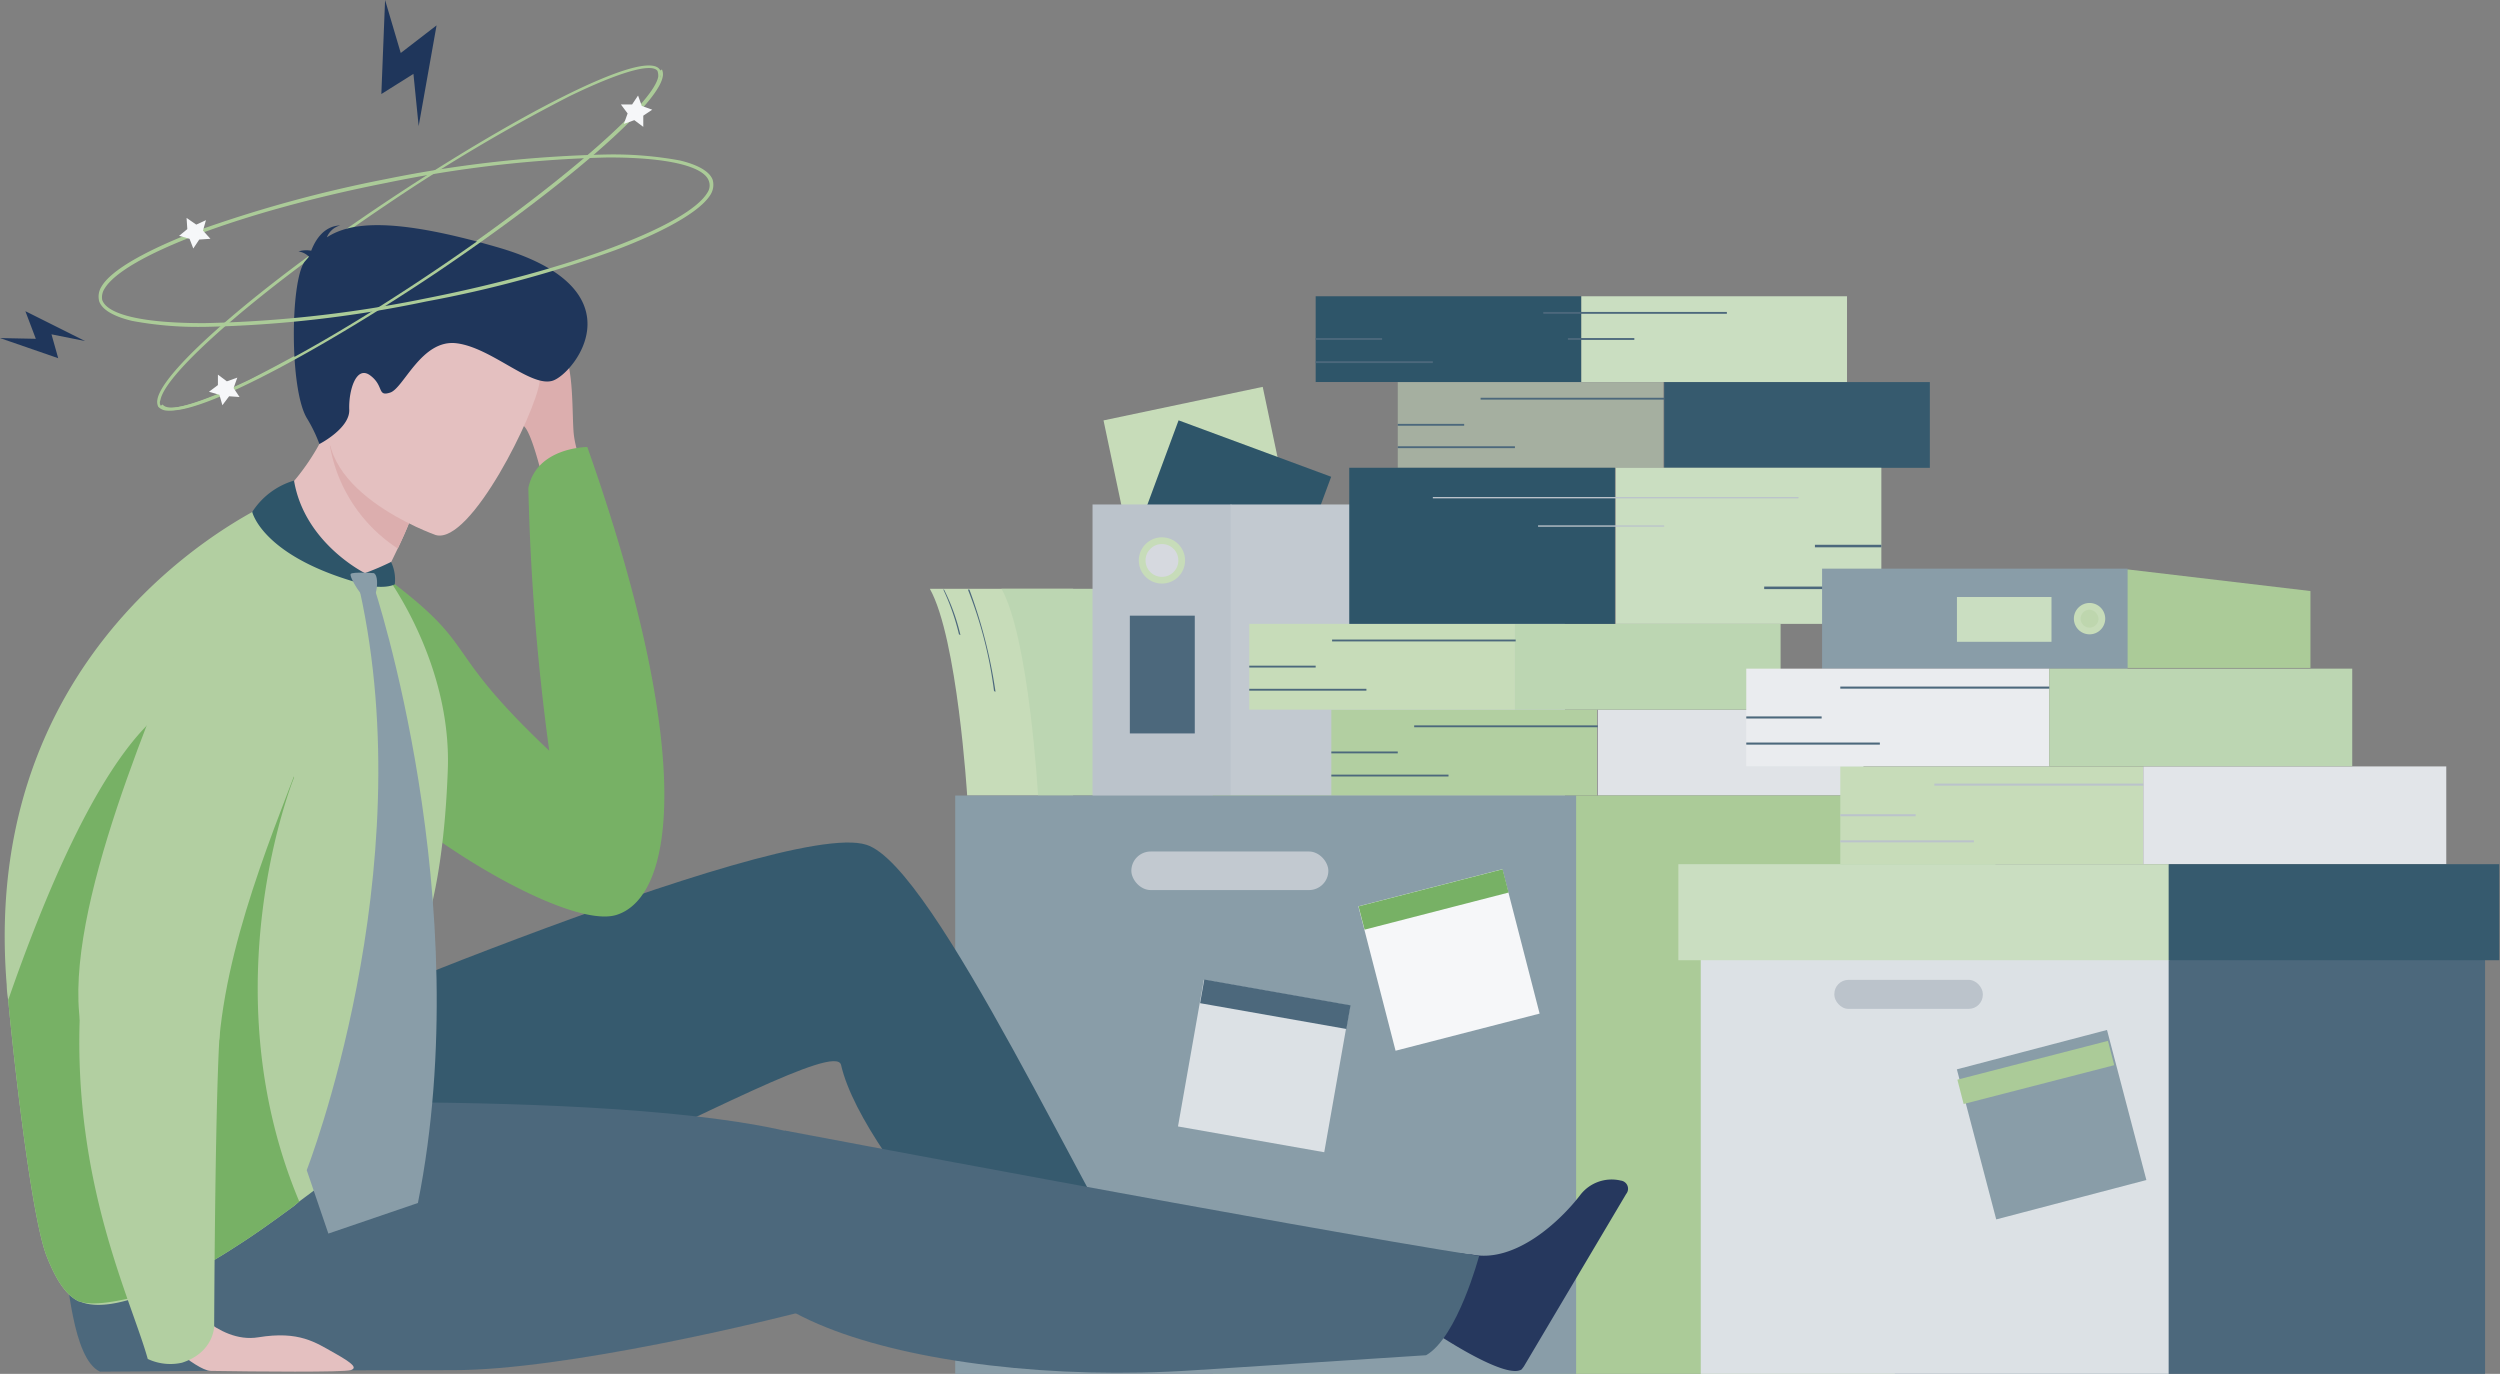 <svg xmlns="http://www.w3.org/2000/svg" viewBox="0 0 335 184.1"><rect x="0" y="0" width="335" height="184.1" fill="#808080" stroke="none"/><defs><style>.cls-1{fill:#c7dcb9;}.cls-2{fill:#2e5569;}.cls-3{fill:#bcd6b2;}.cls-4{fill:#bbc3cb;}.cls-5{fill:#c2c9d0;}.cls-6{fill:#d6d9df;}.cls-7{fill:#4c687c;}.cls-8{fill:#b2cfa1;}.cls-9{fill:#e0e3e7;}.cls-10,.cls-12{fill:#cadec1;}.cls-10{opacity:0.5;}.cls-11{fill:#365a6e;}.cls-13{fill:#abcb98;}.cls-14{fill:#899da8;}.cls-15{fill:#dce1e5;}.cls-16{fill:#f6f7f9;}.cls-17{fill:#77b165;}.cls-18{fill:#bed6ae;}.cls-19{fill:#e2e5e9;}.cls-20{fill:#eaecef;}.cls-21{fill:#dcaeae;}.cls-22{fill:#26385e;}.cls-23{fill:#e4c0c0;}.cls-24{fill:#1f365b;}</style></defs><g id="Livello_2" data-name="Livello 2"><g id="_&#x43B;&#x43E;&#x439;_1" data-name="&#x2018;&#x43B;&#x43E;&#x439;_1"><rect class="cls-1" x="149.9" y="53.8" width="21.8" height="21.84" transform="translate(-9.9 34.6) rotate(-11.9)"></rect><rect class="cls-2" x="153.4" y="59.5" width="21.8" height="21.84" transform="translate(34.7 -52.7) rotate(20.3)"></rect><path class="cls-1" d="M129.6,106.6s-1.3-21.1-5-27.7h19.2v27.7Z"></path><path class="cls-3" d="M139.1,106.6s-1.2-21.1-4.9-27.7h19.2v27.7Z"></path><rect class="cls-4" x="146.4" y="67.6" width="18.6" height="59.92"></rect><rect class="cls-5" x="164.9" y="67.6" width="44.8" height="59.92"></rect><circle class="cls-1" cx="155.7" cy="75.1" r="3.1"></circle><circle class="cls-6" cx="155.7" cy="75.1" r="2.2"></circle><rect class="cls-7" x="151.4" y="82.5" width="8.7" height="15.78"></rect><rect class="cls-8" x="178.4" y="95.1" width="35.6" height="11.49"></rect><rect class="cls-9" x="214.1" y="95.1" width="35.6" height="11.49"></rect><rect class="cls-7" x="178.4" y="100.7" width="8.9" height="0.25"></rect><rect class="cls-7" x="189.5" y="97.2" width="24.6" height="0.25"></rect><rect class="cls-7" x="178.4" y="103.8" width="15.7" height="0.25"></rect><rect class="cls-1" x="167.4" y="83.6" width="35.6" height="11.49"></rect><rect class="cls-3" x="203" y="83.6" width="35.6" height="11.49"></rect><rect class="cls-7" x="167.4" y="89.2" width="8.9" height="0.25"></rect><rect class="cls-7" x="178.5" y="85.7" width="24.6" height="0.25"></rect><rect class="cls-7" x="167.4" y="92.3" width="15.7" height="0.25"></rect><rect class="cls-10" x="187.3" y="51.2" width="35.6" height="11.49"></rect><rect class="cls-11" x="223" y="51.2" width="35.6" height="11.49"></rect><rect class="cls-7" x="187.3" y="56.8" width="8.9" height="0.25"></rect><rect class="cls-7" x="198.4" y="53.3" width="24.6" height="0.25"></rect><rect class="cls-7" x="187.3" y="59.8" width="15.7" height="0.25"></rect><rect class="cls-2" x="176.3" y="39.7" width="35.6" height="11.49"></rect><rect class="cls-12" x="211.9" y="39.7" width="35.6" height="11.49"></rect><rect class="cls-7" x="176.3" y="45.3" width="8.9" height="0.25"></rect><rect class="cls-7" x="210.1" y="45.3" width="8.9" height="0.25"></rect><rect class="cls-7" x="206.8" y="41.8" width="24.6" height="0.25"></rect><rect class="cls-7" x="176.3" y="48.4" width="15.7" height="0.25"></rect><rect class="cls-12" x="216.4" y="62.7" width="35.6" height="20.92" transform="translate(468.5 146.3) rotate(180)"></rect><rect class="cls-2" x="180.8" y="62.7" width="35.6" height="20.92" transform="translate(397.2 146.3) rotate(180)"></rect><rect class="cls-7" x="243.2" y="73" width="8.9" height="0.34"></rect><rect class="cls-4" x="192" y="66.6" width="49" height="0.18"></rect><rect class="cls-7" x="236.4" y="78.6" width="15.7" height="0.34"></rect><rect class="cls-4" x="206.1" y="70.4" width="16.9" height="0.18"></rect><rect class="cls-13" x="162.5" y="106.6" width="104.9" height="77.53"></rect><rect class="cls-14" x="128" y="106.6" width="83.2" height="77.53"></rect><rect class="cls-5" x="151.6" y="114.1" width="26.4" height="5.17" rx="2.6"></rect><rect class="cls-15" x="159.6" y="132.8" width="19.9" height="19.95" transform="translate(27.2 -27.2) rotate(10)"></rect><rect class="cls-7" x="161.1" y="132.9" width="19.9" height="3.22" transform="translate(25.8 -27.6) rotate(10)"></rect><rect class="cls-16" x="184.2" y="117.5" width="19.9" height="19.95" transform="matrix(0.97, -0.25, 0.25, 0.97, -26.03, 53.52)"></rect><rect class="cls-17" x="182.1" y="117.8" width="19.9" height="3.22" transform="matrix(0.97, -0.25, 0.25, 0.97, -24.04, 52.71)"></rect><path class="cls-7" d="M128.5,85a30.4,30.4,0,0,0-2.1-6h.1a27.2,27.2,0,0,1,2.2,6.1Z"></path><path class="cls-7" d="M133.2,92.6A56.2,56.2,0,0,0,129.7,79h.2a66.9,66.9,0,0,1,3.5,13.7Z"></path><rect class="cls-7" x="253.9" y="125.7" width="79.1" height="58.41"></rect><rect class="cls-15" x="227.9" y="125.7" width="62.7" height="58.41"></rect><rect class="cls-4" x="245.8" y="131.3" width="19.9" height="3.89" rx="1.9"></rect><rect class="cls-12" x="224.9" y="115.8" width="65.8" height="12.87"></rect><rect class="cls-11" x="290.6" y="115.8" width="44.3" height="12.87"></rect><rect class="cls-14" x="264.5" y="140.2" width="20.8" height="20.79" transform="translate(-29.2 74.8) rotate(-14.7)"></rect><rect class="cls-13" x="262.2" y="140.5" width="20.8" height="3.36" transform="matrix(0.97, -0.25, 0.25, 0.97, -27.17, 73.94)"></rect><polygon class="cls-13" points="268.6 89.5 285.1 76.3 309.6 79.2 309.6 89.5 268.6 89.5"></polygon><rect class="cls-14" x="257.9" y="62.4" width="13.4" height="40.94" transform="translate(347.5 -181.7) rotate(90)"></rect><path class="cls-1" d="M280,80.8a2.1,2.1,0,0,1,2.1,2.1,2.1,2.1,0,0,1-4.2,0A2.1,2.1,0,0,1,280,80.8Z"></path><path class="cls-18" d="M280,81.7a1.3,1.3,0,0,1,1.2,1.2,1.2,1.2,0,0,1-1.2,1.2,1.2,1.2,0,0,1-1.2-1.2A1.2,1.2,0,0,1,280,81.7Z"></path><rect class="cls-12" x="265.6" y="76.6" width="6" height="12.67" transform="translate(351.5 -185.6) rotate(90)"></rect><rect class="cls-1" x="246.6" y="102.7" width="40.6" height="13.08"></rect><rect class="cls-19" x="287.2" y="102.7" width="40.6" height="13.08"></rect><rect class="cls-4" x="246.6" y="109.1" width="10.1" height="0.28"></rect><rect class="cls-4" x="259.2" y="105" width="28" height="0.28"></rect><rect class="cls-4" x="246.6" y="112.6" width="17.9" height="0.28"></rect><rect class="cls-20" x="234" y="89.6" width="40.6" height="13.08"></rect><rect class="cls-3" x="274.6" y="89.6" width="40.6" height="13.08"></rect><rect class="cls-7" x="234" y="96" width="10.1" height="0.28"></rect><rect class="cls-7" x="246.6" y="92" width="28" height="0.28"></rect><rect class="cls-7" x="234" y="99.5" width="17.9" height="0.28"></rect><path class="cls-13" d="M22.7,55a1.7,1.7,0,0,1-1.5-.5,1.6,1.6,0,0,1-.1-1c.7-3.9,13.5-15,30.4-26.3S86.3,6.4,88.4,9.3a1.1,1.1,0,0,1,.1,1c-.7,3.9-13.5,15-30.4,26.4C43.6,46.4,27.8,55,22.7,55Zm-1.2-.7c.8,1.1,5.2-.2,11.9-3.4A220.5,220.5,0,0,0,57.9,36.4C74.5,25.2,87.5,14,88.2,10.3a1.9,1.9,0,0,0-.1-.8c-.8-1.1-5.2.2-11.8,3.4A233,233,0,0,0,51.7,27.5C35.2,38.6,22.2,49.8,21.5,53.6a.8.8,0,0,0,0,.7Z"></path><path class="cls-11" d="M116.1,113.2c-11.5-3.7-84.8,27.9-84.8,27.9s-12,8.4-.6,26.2c9.5,14.7,80.7-30.3,82-24.6,3.1,13.5,29.4,39.4,29.4,39.4,4.4,1.4,14.1-4.5,14.1-4.5C146,162.1,125.3,116.1,116.1,113.2Z"></path><path class="cls-21" d="M78.7,63.5a13.6,13.6,0,0,1-1.8-5.2c-.3-2.5.1-9.8-1.7-11.5s-7.6-5.9-9.7-5,4.8,5.1,5,7.2.1,2.4-.7,2.5-3.5-2.9-3.5-2,2.6,6.5,3.9,7.6,3.1,9.5,3.1,9.5Z"></path><path class="cls-17" d="M78.7,59.9s-6.8,0-7.9,5.5a310.6,310.6,0,0,0,2.8,35.2C58.9,86.7,64.4,87,52.4,77.9c-4.8-3.6-9.2,9-9,17.9s31.2,29.3,39.2,26.8S93,100.4,78.7,59.9Z"></path><path class="cls-22" d="M203.9,183.5l.3-.4L217.9,160a1.1,1.1,0,0,0-.7-1.8,5.3,5.3,0,0,0-5.5,2c-2.7,3.5-8.7,9.1-14.5,7.9h-.6c-6-1.7-3.7,10.8-3.7,10.8l.5.4C195.3,180.5,202.1,184.7,203.9,183.5Z"></path><path class="cls-7" d="M18.2,148.3s63.9-2.8,88.5,3.6c0,0,24.6,17.2,4.1,23-8,2.2-35.2,8.7-50,8.7-24.2,0-47.4.2-47.4.2-3.7-1.7-4.3-12.7-4.9-15.7C4.3,147.4,18.2,148.3,18.2,148.3Z"></path><path class="cls-7" d="M105.2,151.5s67,12.7,93,16.8c0,0-2.9,10.9-7.1,13.3l-30.9,2c-19.1,1.3-37.9-1.1-49.4-5.7C85,167.6,105.2,151.5,105.2,151.5Z"></path><path class="cls-23" d="M55,91.4c-11.8-.6-27.1-18.7-27.1-18.7s8.7-2.6,14.5-12.5a33.6,33.6,0,0,0,2.9-6.6l3.9,6.5L55,69.6s-.5,1.4-1.7,3.9h0c-.4.8-.8,1.7-1.4,2.8s-1.4,2.6-2.3,4.2C53.3,84.6,55,91.4,55,91.4Z"></path><path class="cls-21" d="M55,69.6s-.5,1.4-1.7,3.9a20.7,20.7,0,0,1-9.1-13.8,31.4,31.4,0,0,1,5,.4Z"></path><path class="cls-23" d="M58.4,71.7S40.6,65.5,44.6,54.5s4.5-19.2,16-15.8,12.2,8.5,11.7,12.5S63.1,73,58.4,71.7Z"></path><path class="cls-24" d="M41.4,34.4a2.4,2.4,0,0,0-1.4-.7,3.3,3.3,0,0,1,1.7-.1c.5-1.3,1.6-3.3,3.9-3.4a2.7,2.7,0,0,0-1.8,1.6c3.1-2,8.7-2.8,23.1,1.4C85.9,38.8,77,50,74.1,51s-8.2-4.4-12.9-5-7.1,6-8.9,6.6-.8-.9-2.7-2.3-2.9,2.1-2.8,4.6-4,4.6-4,4.6A19.7,19.7,0,0,0,41.1,56c-2.3-3.9-2.2-18.2-.3-20.9Z"></path><path class="cls-8" d="M60,103.3c-1.3,34.5-12.9,29.2-6.9,39.4,3.9,6.5-4.2,11.7-13,18.3l-.7.6c-2.6,1.9-5.2,3.8-7.9,5.5a73,73,0,0,1-11.9,6.3c-3.7,1.4-6.8,1.9-8.9,1h-.1c-1.8-.8-3.2-3.1-4.4-6.2-2.1-5.6-4.5-27.6-5.1-34.2A12.9,12.9,0,0,1,.9,132C-3,84,36.8,67.1,36.8,67.1s3.5,10.4,14.8,9.8C51.6,76.9,60.6,88.7,60,103.3Z"></path><path class="cls-17" d="M40.1,161l-.7.6c-2.6,1.9-5.2,3.8-7.9,5.5a73,73,0,0,1-11.9,6.3c-4,1.1-7.3,1.6-8.9,1h-.1c-1.8-.8-3.2-3.1-4.4-6.2-2.1-5.6-4.5-27.6-5.1-34.2,4.9-14.1,11.6-30,19-37.2,14.8-14,19.3,7.4,19.3,7.4S28,132.2,40.1,161Z"></path><path class="cls-8" d="M25,83.8c-5.8,14.5-17.9,42.5-13.6,56.1,0,0,17.5,4.6,18-.8,2.8-30.2,28.8-63.2,8.7-62.6C32.5,76.7,27.1,78.6,25,83.8Z"></path><path class="cls-14" d="M50.1,78.6s14,42,5.9,82.6l-12,4.1-2.9-8.5s15.5-39.7,7.1-77.7Z"></path><path class="cls-23" d="M24.5,173.9s4.6,6.2,10.1,5.3,7.7.7,10.2,2.1,3.1,2,2.2,2.3-12.8.2-18.8.1c-2-.1-7.6-5.3-7.6-5.3Z"></path><path class="cls-8" d="M10.7,136c-.9,22.7,6.9,38.2,9.1,46.1a7.1,7.1,0,0,0,4.6.5c4.3-1.4,4.3-4.9,4.3-4.9s.1-28.2.7-38.6S10.8,131.3,10.7,136Z"></path><path class="cls-2" d="M39.4,64.4a10,10,0,0,0-5.6,4.2s1.4,6.3,15.7,9.9l-.6-1.7S40.8,72.8,39.4,64.4Z"></path><path class="cls-2" d="M48.9,76.8a36.1,36.1,0,0,0,3.5-1.5,5.4,5.4,0,0,1,.5,3s-1,.6-3.4.2S48.9,76.8,48.9,76.8Z"></path><path class="cls-14" d="M50.1,76.8s-2.8-.2-3.1.1,1.7,3.7,2.6,3.6S50.9,77.2,50.1,76.8Z"></path><path class="cls-13" d="M23,55a1.8,1.8,0,0,1-1.5-.6l.3-.2c1.5,2.2,16.5-4.5,36.4-17.9C74.7,25.2,87.7,13.9,88.5,10.2a1.5,1.5,0,0,0-.1-.7l.3-.2a1.6,1.6,0,0,1,.1,1c-.7,3.9-13.5,14.9-30.4,26.3C43.9,46.3,28.1,55,23,55Z"></path><path class="cls-13" d="M27.2,43.8a48,48,0,0,1-9.5-.8c-2.5-.6-4-1.5-4.4-2.6a2.5,2.5,0,0,1,.3-2c1.7-2.9,8.7-5.9,12.6-7.4a173.9,173.9,0,0,1,25.5-7,165.8,165.8,0,0,1,29.7-3.3,49.5,49.5,0,0,1,9.7.8c2.5.6,4,1.5,4.4,2.6a2.5,2.5,0,0,1-.3,2C93.4,29,86.5,32,82.5,33.5a158.5,158.5,0,0,1-25.4,6.9,159,159,0,0,1-29.7,3.4ZM81.6,21.1h-.2a165.8,165.8,0,0,0-29.6,3.4C32.5,28.3,16.6,34.3,14,38.7a2.1,2.1,0,0,0-.3,1.5c.7,2,5.6,3.1,13.5,3.1h.2A164.8,164.8,0,0,0,57,40c19.3-3.8,35.2-9.8,37.8-14.2a1.7,1.7,0,0,0,.2-1.5C94.4,22.3,89.5,21.1,81.6,21.1Z"></path><polygon class="cls-16" points="25.1 30.7 24 31.6 25.4 32 25.9 33.3 26.7 32.1 28.2 32 27.2 30.9 27.6 29.5 26.3 30.1 25 29.2 25.1 30.7"></polygon><polygon class="cls-16" points="84.1 15.2 83.6 16.6 85 16.1 86.2 17 86.2 15.5 87.4 14.7 86 14.2 85.5 12.8 84.7 14 83.2 14 84.1 15.2"></polygon><polygon class="cls-16" points="29.2 51.6 28 52.5 29.4 52.9 29.8 54.3 30.7 53.1 32.1 53.2 31.3 52 31.8 50.6 30.4 51.1 29.2 50.2 29.2 51.6"></polygon><polygon class="cls-24" points="0 45.3 7.8 48 6.9 44.8 11.4 45.7 3.4 41.7 4.8 45.4 0 45.3"></polygon><polygon class="cls-24" points="51.6 0 51.1 12.6 55.4 9.9 56.1 16.9 58.5 3.4 53.7 7.1 51.6 0"></polygon></g></g></svg>